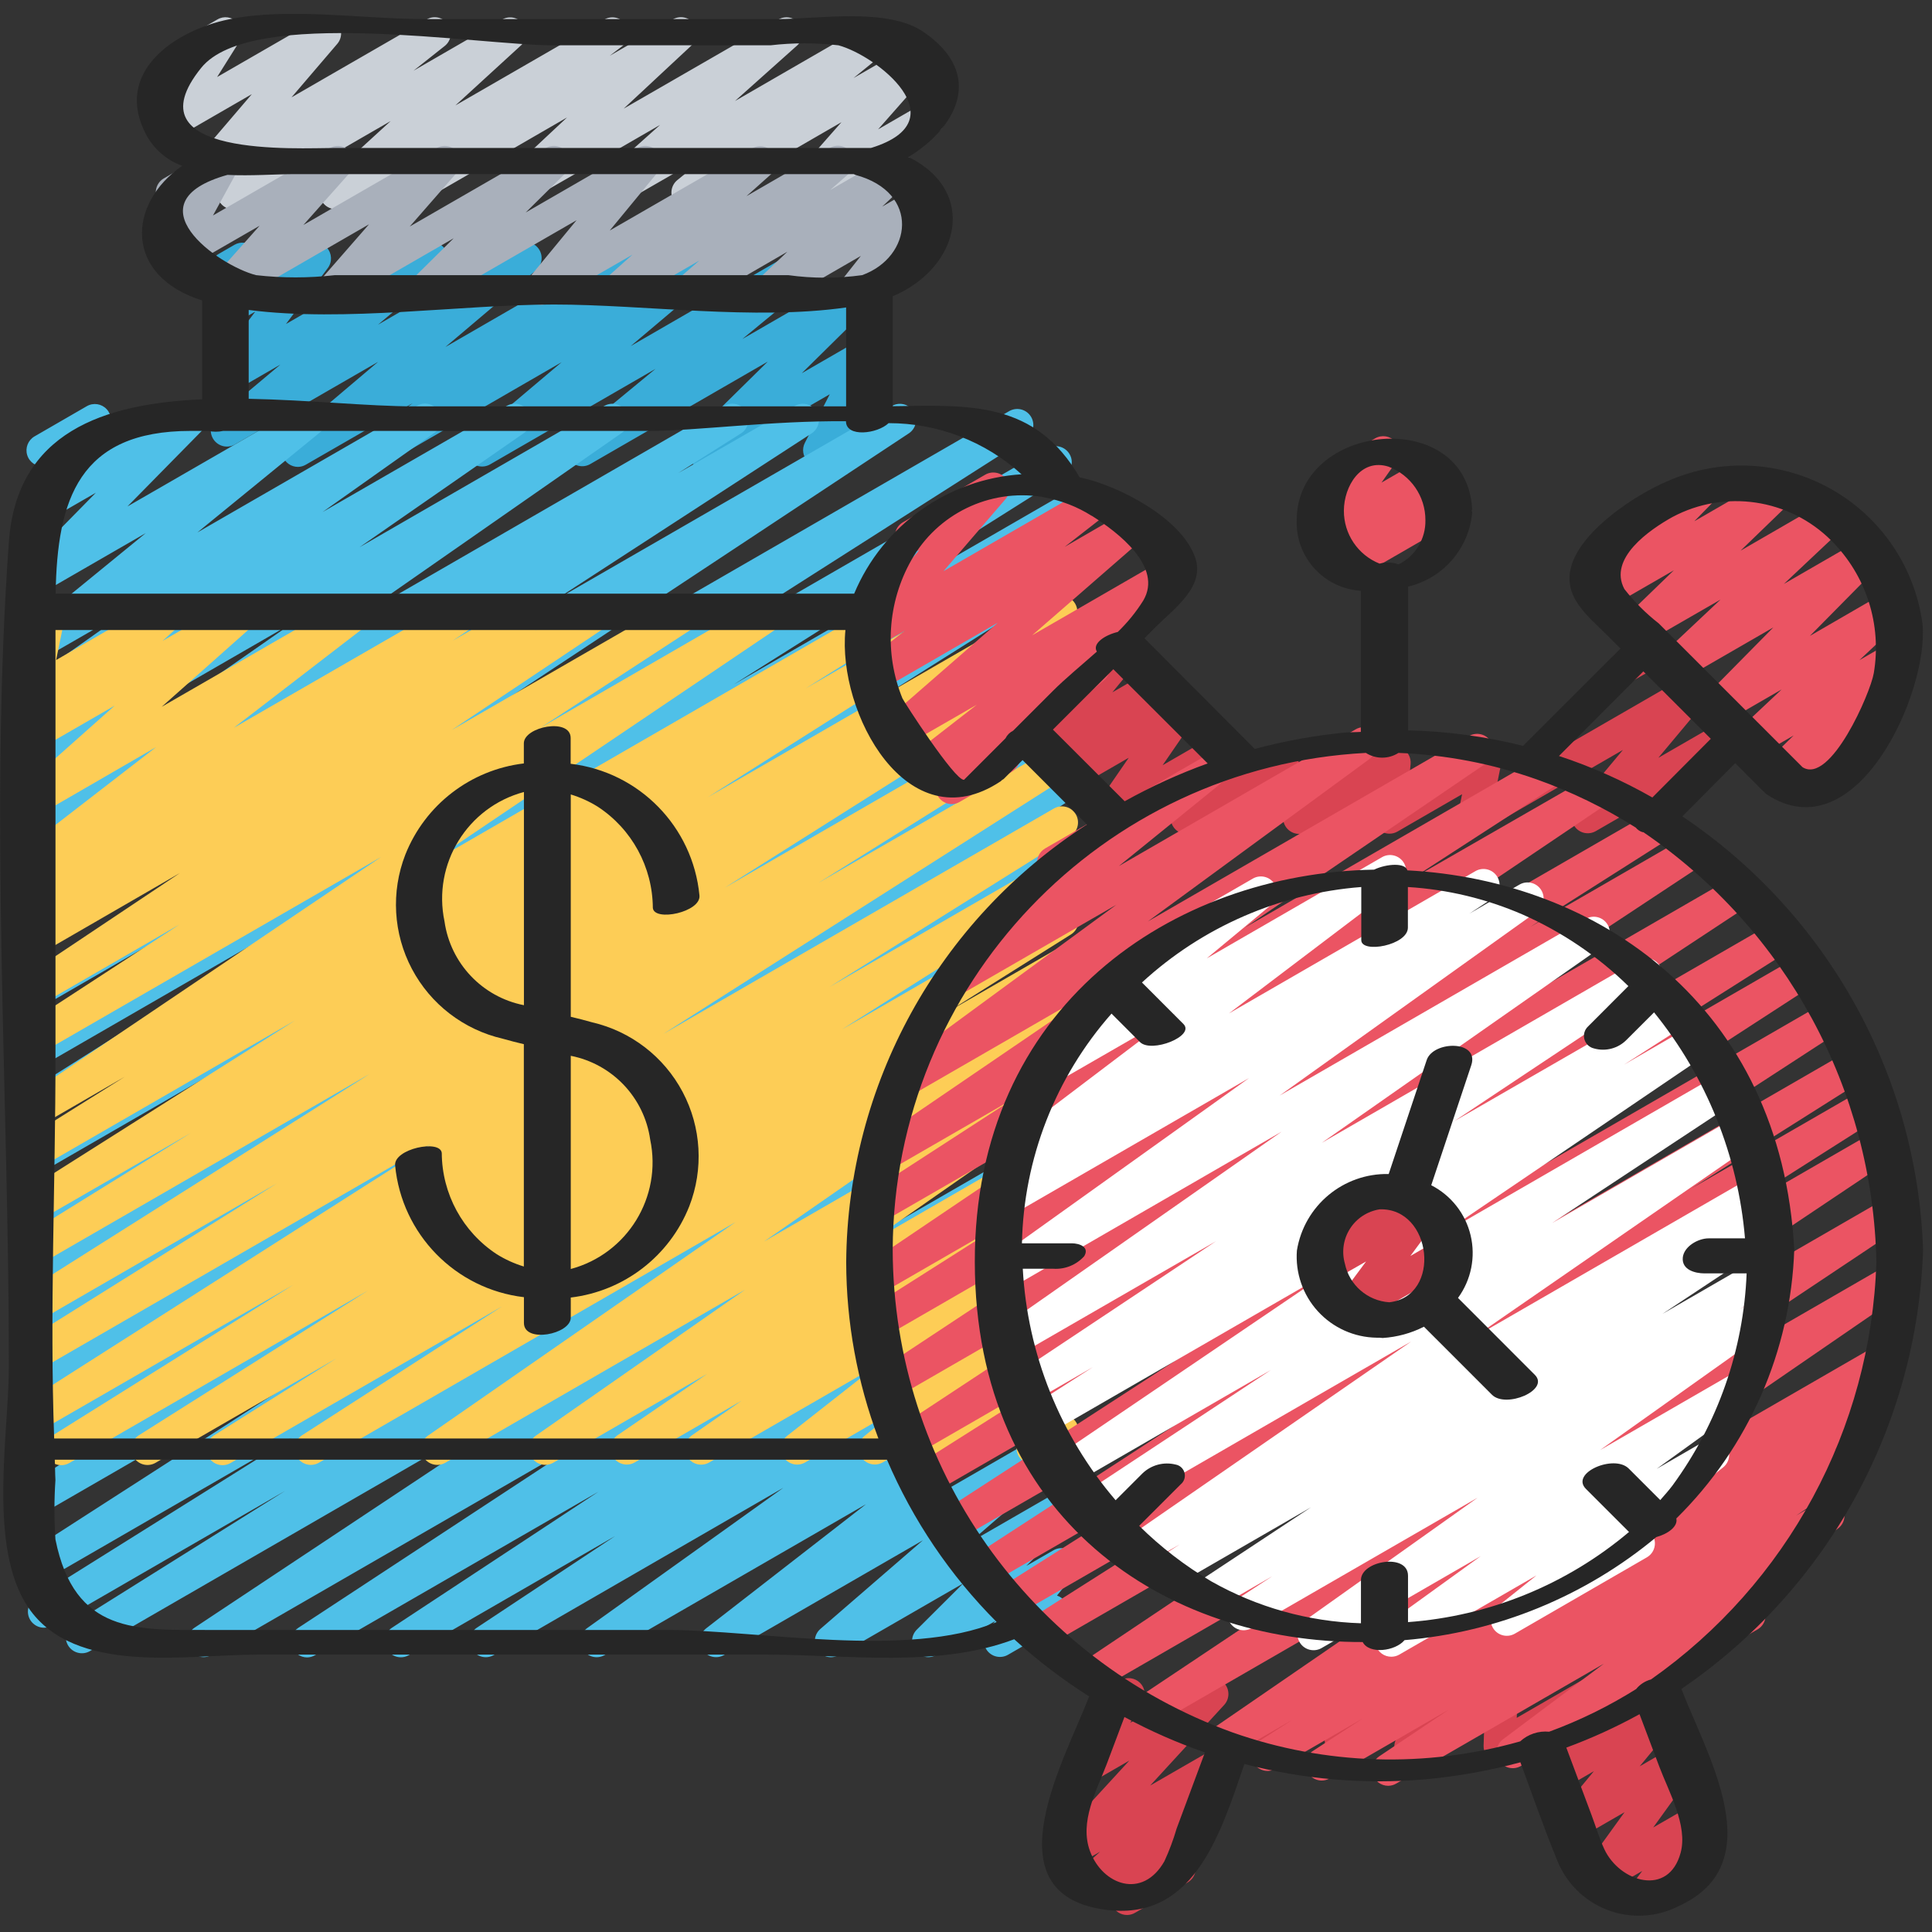 <svg width="108" height="108" viewBox="0 0 108 108" fill="none" xmlns="http://www.w3.org/2000/svg">
<rect x="0" y="0" width="108" height="108" fill="#333333" stroke="none"/>
<g id="save-money 1" clip-path="url(#clip0_365_1719)">
<g id="016---Save-Over-Time">
<path id="Path" d="M13.039 11.706C12.655 11.706 12.314 11.464 12.188 11.102C12.061 10.74 12.178 10.338 12.479 10.1L14.219 8.719L12.653 9.619C12.274 9.839 11.791 9.752 11.511 9.415C11.231 9.078 11.234 8.588 11.519 8.255L14.079 5.262L9.908 7.67C9.55 7.879 9.094 7.816 8.806 7.517C8.518 7.218 8.472 6.761 8.695 6.41L9.942 4.414C9.511 4.548 9.047 4.342 8.857 3.932C8.668 3.522 8.812 3.035 9.194 2.794L12.155 1.086C12.513 0.876 12.969 0.94 13.257 1.239C13.544 1.538 13.591 1.995 13.368 2.346L12.137 4.306L17.722 1.086C18.101 0.869 18.581 0.955 18.861 1.291C19.14 1.627 19.138 2.115 18.856 2.448L16.295 5.442L23.849 1.086C24.257 0.848 24.779 0.967 25.045 1.357C25.311 1.746 25.231 2.276 24.861 2.569L23.119 3.951L28.079 1.086C28.476 0.865 28.975 0.973 29.243 1.339C29.512 1.705 29.466 2.214 29.136 2.526L25.459 5.892L33.792 1.086C34.202 0.855 34.721 0.979 34.982 1.37C35.243 1.761 35.16 2.287 34.79 2.578L34.086 3.118L37.608 1.086C38.006 0.852 38.515 0.955 38.789 1.326C39.063 1.697 39.013 2.215 38.672 2.526L34.865 6.073L43.52 1.086C43.919 0.859 44.424 0.969 44.693 1.34C44.962 1.712 44.909 2.226 44.569 2.535L41.088 5.645L48.722 1.237C49.127 1.005 49.643 1.122 49.909 1.507C50.174 1.892 50.101 2.416 49.74 2.713L47.714 4.362L50.898 2.526C51.28 2.305 51.766 2.393 52.045 2.735C52.325 3.076 52.315 3.57 52.023 3.901L49.087 7.231L51.449 5.866C51.728 5.689 52.081 5.679 52.37 5.84C52.659 6.001 52.836 6.308 52.831 6.638C52.827 6.969 52.642 7.27 52.349 7.423L45.224 11.536C44.843 11.755 44.359 11.666 44.08 11.326C43.802 10.986 43.81 10.494 44.099 10.163L47.037 6.831L38.879 11.545C38.473 11.777 37.958 11.66 37.692 11.275C37.427 10.891 37.5 10.367 37.861 10.069L39.878 8.426L34.455 11.553C34.055 11.783 33.546 11.675 33.276 11.301C33.005 10.927 33.061 10.409 33.406 10.102L36.899 6.982L28.961 11.56C28.564 11.798 28.051 11.695 27.776 11.323C27.5 10.951 27.552 10.43 27.896 10.12L31.699 6.565L23.039 11.571C22.629 11.801 22.111 11.678 21.85 11.286C21.588 10.895 21.672 10.369 22.042 10.078L22.748 9.538L19.212 11.576C18.816 11.8 18.314 11.692 18.045 11.325C17.775 10.958 17.822 10.448 18.154 10.136L21.837 6.768L13.489 11.585C13.352 11.665 13.197 11.706 13.039 11.706Z" fill="#CAD0D7"/>
<path id="Path_2" d="M16.655 26.1C16.277 26.1 15.94 25.864 15.809 25.509C15.68 25.154 15.785 24.756 16.074 24.512L21.134 20.228L13.104 24.86C12.704 25.071 12.209 24.952 11.948 24.582C11.687 24.212 11.742 23.705 12.076 23.4L15.676 20.378L13.1 21.864C12.731 22.078 12.261 22.003 11.977 21.684C11.694 21.365 11.673 20.891 11.929 20.549L14.269 17.418L13.106 18.088C12.784 18.273 12.382 18.241 12.093 18.009C11.804 17.776 11.687 17.39 11.799 17.037L12.202 15.761C12.067 15.682 11.955 15.569 11.878 15.433C11.631 15.003 11.777 14.454 12.206 14.205L13.106 13.685C13.427 13.499 13.83 13.53 14.12 13.762C14.41 13.995 14.527 14.382 14.414 14.736L14.22 15.359L17.152 13.667C17.522 13.453 17.991 13.528 18.275 13.847C18.56 14.165 18.581 14.64 18.326 14.983L15.986 18.113L23.704 13.658C24.107 13.431 24.617 13.547 24.882 13.926C25.148 14.305 25.083 14.823 24.732 15.125L21.132 18.149L28.926 13.649C29.329 13.415 29.844 13.528 30.113 13.909C30.381 14.29 30.315 14.813 29.959 15.114L24.898 19.398L34.873 13.638C35.285 13.402 35.809 13.527 36.071 13.922C36.333 14.318 36.243 14.849 35.865 15.136L33.3 17.071L39.253 13.635C39.656 13.404 40.169 13.519 40.436 13.899C40.703 14.28 40.636 14.801 40.282 15.102L35.257 19.346L45.157 13.626C45.562 13.395 46.076 13.512 46.342 13.896C46.607 14.279 46.536 14.802 46.177 15.1L41.497 18.952L48.1 15.141C48.492 14.918 48.988 15.02 49.261 15.379C49.534 15.738 49.499 16.243 49.18 16.561L44.82 20.863L48.123 18.957C48.469 18.75 48.911 18.798 49.204 19.075C49.497 19.352 49.57 19.79 49.383 20.147L47.999 22.847L48.15 22.762C48.429 22.585 48.783 22.575 49.071 22.736C49.36 22.897 49.537 23.204 49.533 23.534C49.528 23.865 49.343 24.166 49.05 24.32L46.249 25.939C45.901 26.143 45.461 26.091 45.17 25.812C44.879 25.533 44.81 25.094 45 24.739L46.384 22.039L39.631 25.938C39.239 26.161 38.742 26.059 38.469 25.7C38.196 25.341 38.231 24.836 38.551 24.517L42.916 20.215L32.985 25.948C32.58 26.174 32.071 26.056 31.807 25.675C31.543 25.295 31.611 24.776 31.964 24.476L36.644 20.62L27.401 25.957C26.998 26.192 26.482 26.079 26.213 25.697C25.944 25.315 26.013 24.791 26.37 24.491L31.396 20.246L21.496 25.966C21.084 26.197 20.564 26.072 20.304 25.678C20.044 25.285 20.132 24.757 20.506 24.469L23.067 22.538L17.1 25.974C16.966 26.054 16.812 26.098 16.655 26.1Z" fill="#3AADD9"/>
<path id="Path_3" d="M17.167 92.651C16.769 92.65 16.419 92.389 16.305 92.008C16.191 91.627 16.341 91.217 16.674 90.998L32.713 80.463L11.812 92.523C11.392 92.755 10.864 92.617 10.612 92.209C10.359 91.801 10.47 91.267 10.865 90.995L34.825 75.092L5.018 92.303C4.595 92.541 4.059 92.399 3.808 91.983C3.557 91.567 3.682 91.026 4.09 90.763L15.935 83.343L2.889 90.881C2.466 91.111 1.937 90.966 1.689 90.554C1.441 90.142 1.561 89.607 1.962 89.341L16.317 80.351L2.302 88.451C1.879 88.7 1.334 88.562 1.079 88.143C0.823 87.723 0.951 87.177 1.366 86.914L27.358 70.183L2.302 84.65C1.88 84.873 1.357 84.727 1.111 84.317C0.865 83.907 0.982 83.377 1.377 83.109L15.444 74.312L2.302 81.903C1.881 82.132 1.355 81.99 1.105 81.582C0.855 81.173 0.969 80.64 1.364 80.369L28.809 62.627L2.302 77.925C1.879 78.148 1.354 78.001 1.109 77.589C0.864 77.178 0.984 76.647 1.382 76.381L3.28 75.212L2.3 75.778C1.877 76.026 1.332 75.889 1.077 75.469C0.821 75.05 0.949 74.503 1.364 74.24L27.227 57.612L2.3 72.003C1.878 72.232 1.351 72.089 1.102 71.678C0.853 71.268 0.97 70.734 1.368 70.466L23.636 56.294L2.3 68.61C1.878 68.836 1.353 68.691 1.106 68.281C0.858 67.871 0.975 67.339 1.372 67.071L19.921 55.371L2.3 65.543C1.877 65.772 1.349 65.628 1.101 65.215C0.853 64.803 0.973 64.268 1.373 64.002L17.021 54.183L2.3 62.688C1.878 62.914 1.353 62.769 1.106 62.359C0.858 61.949 0.975 61.417 1.372 61.149L19.863 49.478L2.3 59.617C1.878 59.846 1.351 59.703 1.102 59.293C0.853 58.882 0.97 58.349 1.368 58.08L21.935 44.967L2.3 56.307C1.881 56.533 1.359 56.393 1.108 55.988C0.858 55.583 0.966 55.053 1.355 54.779L25.15 39.039L2.3 52.223C1.879 52.458 1.346 52.319 1.094 51.907C0.842 51.495 0.959 50.958 1.361 50.689L15.896 41.237L2.3 49.087C1.877 49.329 1.337 49.19 1.084 48.772C0.831 48.355 0.957 47.812 1.368 47.548L4.858 45.325L2.3 46.803C1.883 47.042 1.351 46.911 1.093 46.505C0.835 46.099 0.942 45.562 1.336 45.285L16.351 34.824L2.3 42.938C1.882 43.182 1.347 43.051 1.088 42.642C0.829 42.234 0.939 41.694 1.337 41.419L10.532 35.036L2.3 39.783C1.884 40.023 1.353 39.894 1.093 39.489C0.834 39.084 0.938 38.547 1.33 38.269L7.583 33.843L2.3 36.885C1.895 37.112 1.384 36.993 1.12 36.611C0.857 36.229 0.926 35.709 1.282 35.411L8.147 29.8L2.3 33.175C1.911 33.397 1.418 33.298 1.143 32.944C0.869 32.59 0.897 32.087 1.21 31.766L5.359 27.543L2.299 29.307C1.935 29.515 1.476 29.445 1.191 29.137C0.906 28.83 0.871 28.366 1.107 28.02L2.441 26.072C2.024 26.1 1.642 25.837 1.52 25.438C1.398 25.038 1.567 24.607 1.928 24.396L4.856 22.704C5.22 22.496 5.679 22.567 5.964 22.874C6.249 23.182 6.284 23.645 6.048 23.991L4.833 25.768L10.181 22.683C10.57 22.458 11.066 22.556 11.342 22.911C11.617 23.267 11.588 23.771 11.274 24.092L7.124 28.311L16.884 22.683C17.289 22.456 17.8 22.575 18.064 22.957C18.328 23.338 18.258 23.858 17.903 24.157L11.034 29.764L23.312 22.683C23.728 22.443 24.26 22.572 24.519 22.977C24.779 23.382 24.674 23.919 24.282 24.197L18.032 28.623L28.337 22.683C28.754 22.45 29.28 22.583 29.536 22.986C29.792 23.39 29.689 23.922 29.3 24.2L20.101 30.588L33.795 22.683C34.211 22.453 34.735 22.586 34.99 22.987C35.246 23.388 35.145 23.919 34.76 24.198L19.748 34.66L40.498 22.683C40.921 22.447 41.455 22.587 41.706 23.001C41.958 23.415 41.837 23.954 41.432 24.22L37.915 26.445L44.446 22.683C44.867 22.451 45.395 22.591 45.647 23C45.898 23.409 45.784 23.944 45.387 24.215L30.843 33.663L49.88 22.683C50.299 22.457 50.822 22.597 51.072 23.002C51.322 23.407 51.214 23.937 50.825 24.211L27.034 39.943L56.435 22.971C56.858 22.742 57.385 22.885 57.634 23.296C57.883 23.706 57.766 24.239 57.368 24.508L36.799 37.623L58.579 25.052C59.002 24.819 59.533 24.962 59.783 25.375C60.033 25.788 59.912 26.324 59.51 26.591L41.028 38.255L58.894 27.939C59.317 27.71 59.846 27.854 60.094 28.266C60.342 28.679 60.222 29.213 59.821 29.48L44.176 39.29L58.894 30.792C59.318 30.554 59.854 30.696 60.105 31.113C60.356 31.529 60.231 32.069 59.823 32.333L41.296 44.018L58.894 33.859C59.316 33.63 59.844 33.773 60.093 34.184C60.342 34.594 60.225 35.128 59.827 35.396L37.539 49.578L58.894 37.25C59.318 37.002 59.863 37.139 60.118 37.559C60.373 37.978 60.245 38.525 59.83 38.788L33.973 55.412L58.896 41.025C59.32 40.802 59.844 40.949 60.089 41.361C60.334 41.772 60.214 42.303 59.816 42.569L57.897 43.75L58.896 43.174C59.319 42.934 59.856 43.072 60.109 43.487C60.363 43.902 60.241 44.443 59.834 44.709L32.398 62.443L58.892 47.143C59.317 46.91 59.849 47.053 60.099 47.469C60.347 47.884 60.223 48.422 59.818 48.686L45.754 57.486L58.894 49.899C59.316 49.667 59.846 49.808 60.096 50.219C60.347 50.63 60.23 51.166 59.83 51.434L33.82 68.174L58.894 53.699C59.319 53.454 59.862 53.594 60.115 54.015C60.368 54.435 60.237 54.981 59.821 55.241L45.49 64.209L58.896 56.469C59.321 56.224 59.864 56.364 60.117 56.785C60.37 57.206 60.239 57.751 59.823 58.012L47.954 65.438L58.896 59.122C59.316 58.89 59.844 59.029 60.096 59.436C60.349 59.844 60.237 60.378 59.843 60.65L35.887 76.552L58.896 63.268C59.318 63.028 59.853 63.165 60.107 63.578C60.361 63.991 60.243 64.531 59.839 64.799L43.791 75.34L58.896 66.621C59.317 66.386 59.848 66.523 60.101 66.933C60.354 67.344 60.24 67.88 59.841 68.151L48.3 75.758L58.896 69.638C59.316 69.406 59.844 69.544 60.096 69.952C60.349 70.359 60.237 70.893 59.843 71.166L52.103 76.292L58.898 72.37C59.313 72.136 59.839 72.265 60.097 72.666C60.355 73.067 60.257 73.599 59.872 73.88L48.904 81.723L58.896 75.963C59.305 75.735 59.82 75.859 60.081 76.247C60.342 76.635 60.262 77.159 59.897 77.452L50.953 84.401L58.896 79.815C59.297 79.588 59.804 79.701 60.072 80.076C60.339 80.452 60.28 80.968 59.935 81.273L54.196 86.232L58.896 83.523C59.288 83.303 59.781 83.405 60.053 83.762C60.325 84.12 60.292 84.623 59.976 84.941L57.373 87.535L58.892 86.66C59.267 86.446 59.742 86.528 60.023 86.856C60.304 87.184 60.312 87.666 60.043 88.003L59.087 89.193C59.423 89.305 59.662 89.603 59.698 89.955C59.734 90.307 59.56 90.648 59.254 90.826L56.349 92.503C55.974 92.72 55.498 92.639 55.216 92.31C54.934 91.981 54.926 91.498 55.197 91.16L55.631 90.62L52.322 92.523C51.932 92.74 51.441 92.638 51.17 92.282C50.898 91.926 50.929 91.426 51.242 91.106L53.843 88.513L46.892 92.523C46.491 92.749 45.983 92.637 45.716 92.261C45.449 91.886 45.508 91.37 45.853 91.065L51.588 86.104L40.466 92.523C40.057 92.751 39.542 92.627 39.281 92.239C39.02 91.851 39.1 91.327 39.465 91.034L48.411 84.086L33.795 92.523C33.38 92.757 32.854 92.628 32.596 92.227C32.338 91.826 32.436 91.294 32.821 91.013L43.791 83.167L27.59 92.527C27.171 92.758 26.643 92.62 26.39 92.213C26.138 91.805 26.249 91.271 26.644 90.998L34.384 85.868L22.848 92.528C22.427 92.764 21.896 92.626 21.642 92.216C21.389 91.806 21.504 91.269 21.902 90.998L33.446 83.392L17.617 92.523C17.481 92.605 17.325 92.649 17.167 92.651Z" fill="#4FC0E8"/>
<path id="Path_4" d="M3.422 81.904C3.02 81.904 2.667 81.638 2.557 81.252C2.446 80.866 2.604 80.454 2.945 80.241L16.396 71.824L2.306 79.953C1.884 80.182 1.356 80.039 1.107 79.629C0.858 79.218 0.975 78.684 1.373 78.416L24.131 63.915L2.306 76.515C1.882 76.749 1.349 76.605 1.1 76.19C0.851 75.774 0.975 75.237 1.38 74.972L15.478 66.152L2.306 73.763C1.882 74 1.346 73.859 1.095 73.442C0.844 73.026 0.969 72.486 1.377 72.222L20.669 60.032L2.309 70.634C1.886 70.861 1.36 70.715 1.113 70.303C0.867 69.891 0.987 69.358 1.386 69.092L10.672 63.332L2.306 68.156C1.883 68.388 1.352 68.246 1.102 67.833C0.852 67.42 0.973 66.883 1.375 66.617L16.495 57.043L2.306 65.234C1.883 65.464 1.354 65.319 1.106 64.907C0.858 64.495 0.978 63.96 1.379 63.694L6.971 60.193L2.306 62.893C1.887 63.125 1.36 62.988 1.106 62.582C0.853 62.176 0.961 61.643 1.353 61.368L21.305 47.906L2.306 58.864C1.885 59.096 1.356 58.956 1.105 58.547C0.853 58.138 0.967 57.603 1.364 57.332L10.035 51.679L2.306 56.143C1.887 56.371 1.362 56.233 1.11 55.828C0.858 55.422 0.966 54.891 1.357 54.616L10.056 48.804L2.306 53.284C1.883 53.53 1.342 53.394 1.086 52.977C0.831 52.561 0.954 52.016 1.364 51.751L2.115 51.261C1.688 51.389 1.231 51.186 1.042 50.782C0.852 50.379 0.986 49.897 1.357 49.65L2.577 48.835L2.306 48.991C1.896 49.221 1.38 49.097 1.118 48.707C0.857 48.317 0.939 47.792 1.307 47.501L8.726 41.764L2.306 45.478C1.906 45.702 1.402 45.59 1.134 45.218C0.867 44.846 0.922 44.332 1.262 44.025L6.411 39.446L2.306 41.813C1.906 42.037 1.402 41.926 1.134 41.553C0.867 41.181 0.922 40.667 1.262 40.36L2.264 39.471C1.965 39.624 1.605 39.596 1.334 39.397C1.045 39.191 0.904 38.836 0.974 38.488L1.559 35.626C1.231 35.508 1.002 35.211 0.969 34.865C0.937 34.518 1.106 34.184 1.406 34.006L2.306 33.488C2.612 33.309 2.995 33.328 3.283 33.535C3.572 33.742 3.711 34.1 3.639 34.447L3.137 36.897L9.041 33.484C9.436 33.287 9.915 33.404 10.174 33.762C10.432 34.12 10.393 34.612 10.082 34.924L9.092 35.824L13.142 33.484C13.541 33.257 14.047 33.367 14.316 33.74C14.585 34.112 14.531 34.627 14.189 34.935L9.039 39.512L19.49 33.484C19.9 33.25 20.421 33.373 20.684 33.764C20.947 34.156 20.863 34.684 20.491 34.975L13.073 40.684L25.562 33.484C25.981 33.255 26.505 33.394 26.757 33.799C27.009 34.205 26.901 34.736 26.51 35.011L25.308 35.815L29.347 33.475C29.768 33.243 30.297 33.383 30.548 33.792C30.799 34.202 30.685 34.736 30.288 35.007L29.903 35.259L32.994 33.475C33.413 33.246 33.938 33.385 34.19 33.79C34.441 34.196 34.333 34.727 33.943 35.002L25.245 40.814L37.962 33.484C38.383 33.252 38.911 33.392 39.163 33.801C39.414 34.211 39.3 34.745 38.903 35.016L30.22 40.677L42.68 33.477C43.097 33.253 43.617 33.391 43.868 33.793C44.119 34.195 44.016 34.722 43.632 35L23.679 48.464L49.662 33.464C50.085 33.235 50.614 33.379 50.862 33.792C51.11 34.204 50.99 34.739 50.589 35.005L45.029 38.488L53.762 33.448C54.188 33.191 54.741 33.327 54.999 33.752C55.256 34.178 55.12 34.732 54.695 34.989L39.56 44.57L58.862 33.425C59.138 33.26 59.481 33.254 59.762 33.41C60.043 33.567 60.219 33.861 60.224 34.182C60.23 34.504 60.063 34.804 59.787 34.969L50.531 40.711L58.9 35.882C59.322 35.656 59.847 35.801 60.094 36.211C60.342 36.62 60.225 37.152 59.828 37.421L40.511 49.627L58.905 39.007C59.327 38.784 59.85 38.93 60.096 39.339C60.342 39.749 60.225 40.279 59.83 40.547L45.758 49.349L58.908 41.764C59.332 41.522 59.872 41.662 60.125 42.079C60.378 42.497 60.252 43.04 59.841 43.303L37.082 57.797L58.912 45.197C59.337 44.952 59.88 45.092 60.133 45.513C60.386 45.934 60.255 46.479 59.839 46.739L46.364 55.174L58.914 47.929C59.337 47.697 59.868 47.839 60.118 48.252C60.367 48.665 60.247 49.202 59.844 49.468L47.065 57.545L58.923 50.705C59.198 50.539 59.541 50.532 59.823 50.687C60.104 50.842 60.282 51.136 60.288 51.458C60.294 51.779 60.129 52.079 59.853 52.246L53.014 56.546L58.921 53.137C59.342 52.908 59.868 53.049 60.118 53.458C60.368 53.867 60.254 54.4 59.859 54.67L48.683 61.87L58.925 55.957C59.343 55.702 59.889 55.83 60.152 56.244C60.415 56.657 60.298 57.206 59.889 57.476L42.712 69.401L58.93 60.041C59.346 59.811 59.87 59.944 60.125 60.346C60.381 60.747 60.28 61.278 59.895 61.557L48.224 69.698L58.932 63.515C59.35 63.283 59.876 63.418 60.131 63.822C60.386 64.227 60.28 64.76 59.889 65.036L54.849 68.483L58.926 66.129C59.344 65.889 59.876 66.021 60.134 66.427C60.392 66.833 60.285 67.37 59.891 67.646L57.127 69.572L58.926 68.532C59.335 68.297 59.856 68.417 60.121 68.808C60.385 69.198 60.303 69.727 59.933 70.019L55.028 73.883L58.941 71.624C59.347 71.388 59.866 71.504 60.134 71.891C60.401 72.277 60.326 72.804 59.962 73.1L58.129 74.593L58.944 74.125C59.34 73.912 59.832 74.024 60.097 74.387C60.362 74.75 60.319 75.252 59.996 75.565L59.337 76.159C59.651 76.137 59.954 76.281 60.135 76.539C60.316 76.797 60.349 77.13 60.222 77.419L59.502 79.091C59.887 79.136 60.199 79.423 60.278 79.802C60.356 80.182 60.183 80.569 59.848 80.763L58.172 81.73C57.837 81.923 57.415 81.879 57.126 81.622C56.836 81.365 56.744 80.952 56.896 80.596L57.497 79.204L53.102 81.735C52.706 81.947 52.214 81.835 51.949 81.473C51.684 81.11 51.728 80.607 52.05 80.295L52.385 79.996L49.349 81.746C48.943 81.978 48.427 81.86 48.162 81.476C47.896 81.091 47.969 80.567 48.33 80.27L50.159 78.778L45.011 81.749C44.602 81.985 44.081 81.865 43.816 81.474C43.552 81.083 43.634 80.555 44.005 80.263L48.922 76.4L39.641 81.755C39.224 81.994 38.692 81.863 38.434 81.457C38.176 81.051 38.282 80.514 38.676 80.237L41.45 78.304L35.474 81.755C35.056 81.987 34.53 81.852 34.275 81.448C34.02 81.043 34.127 80.51 34.517 80.234L39.537 76.796L30.938 81.76C30.52 82.008 29.981 81.88 29.72 81.47C29.459 81.06 29.57 80.517 29.972 80.243L41.65 72.096L24.898 81.766C24.479 82.009 23.944 81.878 23.685 81.47C23.426 81.061 23.536 80.521 23.934 80.246L41.112 68.321L17.822 81.769C17.399 82.01 16.862 81.871 16.608 81.456C16.355 81.041 16.477 80.5 16.884 80.234L28.058 73.034L12.906 81.773C12.48 82.03 11.927 81.893 11.67 81.468C11.413 81.042 11.55 80.489 11.975 80.232L18.801 75.937L8.685 81.778C8.261 82.016 7.725 81.874 7.474 81.458C7.223 81.042 7.348 80.501 7.756 80.237L20.563 72.148L3.877 81.782C3.739 81.863 3.582 81.905 3.422 81.904Z" fill="#FDCD56"/>
<g id="Group">
<path id="Path_5" d="M91.763 107.046C91.422 107.046 91.111 106.854 90.958 106.549C90.806 106.244 90.839 105.879 91.043 105.606L91.801 104.589L89.679 105.812C89.312 106.022 88.847 105.948 88.564 105.634C88.28 105.32 88.253 104.851 88.5 104.507L90.813 101.303L88.237 102.789C87.86 103.005 87.383 102.921 87.103 102.589C86.822 102.258 86.819 101.773 87.094 101.438L89.101 99.009L87.206 100.104C86.866 100.294 86.443 100.245 86.156 99.982C85.869 99.719 85.784 99.301 85.946 98.946L86.901 96.885L84.284 98.395C84.001 98.559 83.652 98.556 83.371 98.389C83.091 98.221 82.924 97.914 82.934 97.587L82.977 96.279L79.293 98.406C78.958 98.599 78.537 98.557 78.248 98.3C77.958 98.044 77.864 97.632 78.015 97.276L78.207 96.819L75.444 98.413C75.183 98.564 74.863 98.574 74.593 98.439C74.322 98.304 74.138 98.042 74.102 97.742L73.913 96.162L69.992 98.424C69.713 98.602 69.359 98.612 69.071 98.451C68.782 98.29 68.605 97.983 68.609 97.653C68.614 97.322 68.799 97.02 69.092 96.867L74.193 93.921C74.455 93.77 74.775 93.76 75.045 93.895C75.315 94.031 75.5 94.292 75.536 94.592L75.725 96.174L79.638 93.915C79.973 93.722 80.394 93.765 80.684 94.021C80.973 94.277 81.067 94.69 80.916 95.046L80.724 95.501L83.48 93.91C83.763 93.746 84.112 93.749 84.392 93.917C84.673 94.085 84.84 94.391 84.83 94.718L84.788 96.028L88.464 93.904C88.803 93.714 89.227 93.763 89.513 94.026C89.8 94.29 89.885 94.708 89.724 95.062L88.766 97.123L92.532 94.948C92.909 94.733 93.386 94.817 93.666 95.148C93.947 95.48 93.95 95.965 93.675 96.3L91.659 98.739L93.549 97.648C93.916 97.437 94.382 97.51 94.666 97.825C94.951 98.14 94.976 98.611 94.728 98.955L92.415 102.158L94.697 100.842C95.067 100.628 95.537 100.703 95.82 101.023C96.105 101.342 96.125 101.817 95.869 102.159L94.863 103.5C95.257 103.53 95.585 103.813 95.673 104.198C95.761 104.583 95.587 104.981 95.244 105.178L92.204 106.931C92.07 107.007 91.918 107.046 91.763 107.046Z" fill="#D94452"/>
<path id="Path_6" d="M63.001 107.049C62.643 107.049 62.32 106.837 62.177 106.51C62.034 106.183 62.098 105.802 62.34 105.539L62.455 105.411L61.323 106.065C60.927 106.283 60.43 106.173 60.163 105.808C59.896 105.443 59.941 104.937 60.268 104.625L61.496 103.511L60.103 104.313C59.718 104.532 59.233 104.439 58.956 104.094C58.679 103.75 58.694 103.255 58.99 102.927L63.13 98.418L61.096 99.592C60.742 99.795 60.295 99.734 60.009 99.443C59.722 99.153 59.667 98.705 59.874 98.354L61.285 95.985C61.238 95.935 61.197 95.88 61.163 95.821C60.914 95.391 61.062 94.84 61.492 94.592L62.644 93.927C62.999 93.725 63.445 93.786 63.732 94.076C64.019 94.367 64.074 94.814 63.866 95.166L63.181 96.303L67.321 93.917C67.705 93.696 68.193 93.787 68.471 94.133C68.748 94.478 68.733 94.975 68.435 95.303L64.295 99.814L67.861 97.758C68.257 97.54 68.753 97.65 69.02 98.015C69.288 98.379 69.243 98.886 68.915 99.198L67.182 100.773C67.53 100.791 67.837 101.009 67.969 101.332C68.101 101.655 68.034 102.025 67.798 102.281L66.469 103.721C66.57 103.796 66.656 103.89 66.719 103.998C66.968 104.429 66.82 104.979 66.39 105.228L63.458 106.922C63.32 107.005 63.162 107.049 63.001 107.049Z" fill="#D94452"/>
<path id="Path_7" d="M90.881 38.15C90.475 38.148 90.12 37.875 90.015 37.483C89.91 37.091 90.081 36.676 90.431 36.472L91.954 35.594C92.233 35.416 92.587 35.406 92.876 35.567C93.164 35.728 93.341 36.035 93.337 36.365C93.332 36.696 93.147 36.997 92.854 37.151L91.331 38.029C91.195 38.108 91.039 38.15 90.881 38.15Z" fill="#D94452"/>
<path id="Path_8" d="M66.341 46.625C66.026 46.625 65.735 46.46 65.572 46.191C65.409 45.921 65.399 45.586 65.545 45.308L66.128 44.199L62.447 46.321C62.084 46.529 61.624 46.459 61.34 46.152C61.055 45.844 61.02 45.381 61.256 45.034L63.097 42.359L60.149 44.06C59.757 44.28 59.264 44.178 58.992 43.821C58.72 43.464 58.752 42.961 59.069 42.642L59.22 42.492L58.804 42.732C58.428 42.95 57.949 42.867 57.667 42.536C57.385 42.204 57.381 41.718 57.658 41.382L60.59 37.805L60.563 37.758C60.314 37.328 60.461 36.778 60.89 36.529L62.449 35.629C62.826 35.411 63.305 35.493 63.586 35.825C63.868 36.157 63.872 36.643 63.596 36.979L62.181 38.703L64.307 37.476C64.698 37.259 65.189 37.361 65.46 37.717C65.731 38.072 65.7 38.573 65.387 38.892L65.232 39.045L65.641 38.813C66.004 38.605 66.464 38.675 66.748 38.983C67.033 39.29 67.068 39.754 66.832 40.1L64.991 42.777L67.921 41.085C68.268 40.885 68.706 40.938 68.995 41.215C69.284 41.492 69.355 41.927 69.169 42.282L68.585 43.391L71.212 41.875C71.453 41.737 71.743 41.716 72.002 41.818C72.257 41.918 72.452 42.128 72.533 42.39L73.15 44.37L77.508 41.85C77.798 41.679 78.16 41.688 78.442 41.871C78.725 42.052 78.884 42.376 78.854 42.71L78.728 44.048L82.564 41.834C82.87 41.657 83.251 41.676 83.538 41.882C83.825 42.088 83.965 42.443 83.896 42.789L83.671 43.909L94.228 37.818C94.606 37.6 95.085 37.685 95.366 38.018C95.647 38.352 95.648 38.838 95.369 39.173L92.702 42.363L96.565 40.135C96.992 39.911 97.52 40.064 97.761 40.481C98.002 40.899 97.872 41.433 97.465 41.691L89.206 46.46C88.829 46.677 88.349 46.593 88.069 46.26C87.788 45.926 87.786 45.439 88.065 45.104L90.722 41.922L82.838 46.472C82.532 46.649 82.151 46.63 81.864 46.424C81.577 46.218 81.437 45.863 81.506 45.517L81.731 44.397L78.122 46.483C77.831 46.651 77.47 46.643 77.187 46.462C76.904 46.281 76.745 45.957 76.775 45.623L76.901 44.287L73.075 46.496C72.838 46.633 72.551 46.655 72.296 46.555C72.041 46.456 71.846 46.246 71.764 45.984L71.147 44.005L66.782 46.51C66.647 46.587 66.495 46.626 66.341 46.625Z" fill="#D94452"/>
</g>
<path id="Path_9" d="M38.643 17.047C38.267 17.047 37.931 16.813 37.8 16.461C37.669 16.109 37.771 15.713 38.055 15.467L39.09 14.567L35.009 16.919C34.614 17.126 34.126 17.012 33.864 16.651C33.601 16.291 33.643 15.792 33.961 15.479L35.356 14.235L30.691 16.919C30.314 17.137 29.835 17.055 29.554 16.723C29.272 16.391 29.268 15.905 29.544 15.569L32.228 12.311L24.236 16.919C23.845 17.139 23.351 17.037 23.079 16.68C22.807 16.323 22.84 15.82 23.156 15.501L25.361 13.319L19.12 16.919C18.741 17.127 18.268 17.036 17.993 16.703C17.718 16.369 17.719 15.887 17.995 15.555L20.629 12.538L13.035 16.919C12.653 17.138 12.169 17.048 11.89 16.707C11.612 16.367 11.621 15.875 11.911 15.544L14.512 12.619L10.012 15.211C9.663 15.412 9.223 15.356 8.935 15.074C8.647 14.792 8.581 14.353 8.774 14L10.169 11.465L10.027 11.548C9.599 11.772 9.072 11.618 8.83 11.201C8.589 10.783 8.72 10.25 9.127 9.991L12.055 8.299C12.405 8.097 12.846 8.152 13.135 8.434C13.424 8.716 13.49 9.156 13.296 9.51L11.906 12.045L18.436 8.279C18.818 8.061 19.302 8.15 19.581 8.491C19.859 8.832 19.85 9.324 19.56 9.654L16.96 12.576L24.411 8.279C24.791 8.06 25.274 8.148 25.554 8.487C25.833 8.826 25.827 9.317 25.539 9.649L22.906 12.662L30.509 8.279C30.901 8.052 31.4 8.152 31.675 8.511C31.95 8.871 31.915 9.379 31.593 9.698L29.386 11.879L35.623 8.279C35.999 8.061 36.478 8.144 36.76 8.475C37.042 8.807 37.046 9.293 36.769 9.629L34.084 12.887L42.078 8.279C42.473 8.072 42.96 8.186 43.223 8.547C43.486 8.908 43.444 9.407 43.125 9.719L41.728 10.965L46.398 8.265C46.799 8.038 47.306 8.151 47.573 8.526C47.84 8.901 47.781 9.418 47.436 9.723L46.407 10.623L49.738 8.7C50.136 8.454 50.656 8.554 50.934 8.929C51.213 9.305 51.158 9.831 50.808 10.14L49.317 11.55L51.306 10.401C51.681 10.187 52.155 10.267 52.436 10.594C52.718 10.921 52.728 11.402 52.46 11.741L51.441 13.028C51.877 12.837 52.387 13.019 52.603 13.443C52.82 13.867 52.669 14.386 52.258 14.628L48.268 16.919C47.894 17.132 47.422 17.051 47.141 16.725C46.86 16.399 46.848 15.92 47.114 15.582L48.122 14.306L43.597 16.919C43.199 17.165 42.679 17.066 42.401 16.69C42.122 16.315 42.177 15.789 42.528 15.479L44.014 14.072L39.093 16.919C38.957 17.002 38.802 17.046 38.643 17.047Z" fill="#A9B0BB"/>
<path id="Path_10" d="M99.4 44.116C99.033 44.117 98.702 43.895 98.564 43.555C98.426 43.215 98.508 42.825 98.771 42.57L100.265 41.114L98.174 42.321C97.776 42.563 97.26 42.462 96.983 42.088C96.706 41.715 96.759 41.191 97.106 40.881L99.594 38.541L96.302 40.444C95.913 40.653 95.429 40.549 95.161 40.198C94.892 39.847 94.918 39.354 95.222 39.033L99.131 35.073L93.938 38.07C93.541 38.311 93.025 38.21 92.748 37.837C92.471 37.463 92.524 36.94 92.871 36.63L96.176 33.519L91.861 36.003C91.467 36.237 90.961 36.138 90.685 35.773C90.408 35.408 90.45 34.894 90.781 34.578L93.571 31.878L89.928 33.98C89.539 34.205 89.043 34.108 88.768 33.753C88.492 33.398 88.52 32.894 88.834 32.572L90.369 31.005C89.974 30.977 89.644 30.694 89.556 30.308C89.467 29.923 89.641 29.525 89.984 29.327L94.757 26.571C95.146 26.349 95.639 26.448 95.914 26.801C96.189 27.155 96.161 27.657 95.85 27.979L94.714 29.138L99.011 26.658C99.404 26.424 99.911 26.523 100.187 26.888C100.464 27.253 100.422 27.767 100.091 28.083L97.299 30.783L101.968 28.083C102.366 27.842 102.882 27.943 103.159 28.316C103.436 28.69 103.382 29.213 103.035 29.523L99.722 32.641L103.993 30.177C104.383 29.952 104.879 30.05 105.155 30.406C105.43 30.762 105.4 31.267 105.084 31.588L101.174 35.548L105.363 33.123C105.76 32.882 106.277 32.983 106.554 33.356C106.831 33.73 106.777 34.253 106.43 34.563L103.943 36.903L105.593 35.951C105.986 35.723 106.487 35.824 106.761 36.185C107.036 36.547 106.998 37.058 106.671 37.375L105.062 38.943C105.496 38.844 105.937 39.077 106.1 39.491C106.263 39.905 106.099 40.376 105.714 40.599L99.85 43.984C99.714 44.068 99.559 44.114 99.4 44.116Z" fill="#EB5463"/>
<path id="Path_11" d="M53.206 44.95C52.828 44.95 52.49 44.714 52.36 44.359C52.23 44.005 52.336 43.606 52.624 43.362L52.839 43.182L52.09 43.616C51.68 43.85 51.16 43.728 50.897 43.336C50.634 42.945 50.718 42.416 51.089 42.126L54.608 39.392L50.542 41.732C50.141 41.962 49.63 41.85 49.362 41.474C49.093 41.097 49.154 40.578 49.502 40.274L55.78 34.807L49.212 38.601C48.802 38.839 48.279 38.718 48.015 38.326C47.75 37.934 47.834 37.404 48.207 37.113L50.601 35.246L49.06 36.135C48.681 36.355 48.198 36.268 47.918 35.93C47.638 35.592 47.642 35.102 47.928 34.769L51.397 30.741L51.345 30.77C50.917 30.993 50.39 30.84 50.148 30.422C49.907 30.005 50.038 29.471 50.445 29.213L55.08 26.532C55.46 26.316 55.94 26.403 56.219 26.74C56.498 27.077 56.494 27.566 56.21 27.899L52.743 31.929L60.906 27.216C61.315 26.984 61.834 27.106 62.097 27.496C62.36 27.887 62.278 28.413 61.909 28.705L59.517 30.57L62.937 28.59C63.337 28.364 63.844 28.477 64.111 28.851C64.378 29.225 64.32 29.74 63.977 30.046L57.699 35.513L65.064 31.261C65.473 31.029 65.992 31.151 66.255 31.541C66.518 31.931 66.436 32.458 66.067 32.75L61.308 36.463C61.538 36.503 61.744 36.632 61.88 36.823C62.147 37.205 62.079 37.727 61.724 38.027L56.955 42.054C57.107 42.465 56.939 42.926 56.559 43.145L53.656 44.82C53.52 44.903 53.365 44.948 53.206 44.95Z" fill="#EB5463"/>
<path id="Path_12" d="M75.321 32.476C74.966 32.475 74.644 32.267 74.499 31.942C74.354 31.618 74.414 31.239 74.651 30.974L75.466 30.074L74.567 30.589C74.201 30.799 73.738 30.727 73.454 30.415C73.17 30.104 73.14 29.637 73.382 29.291L74.377 27.884C73.972 27.882 73.617 27.609 73.511 27.217C73.406 26.825 73.577 26.411 73.927 26.206L76.874 24.503C77.24 24.292 77.704 24.364 77.989 24.677C78.274 24.989 78.303 25.458 78.058 25.803L77.227 26.977L79.457 25.691C79.84 25.473 80.324 25.564 80.602 25.906C80.88 26.248 80.869 26.741 80.577 27.07L79.758 27.981L80.384 27.621C80.663 27.444 81.017 27.433 81.306 27.595C81.594 27.756 81.771 28.062 81.767 28.393C81.762 28.723 81.577 29.025 81.284 29.178L75.765 32.364C75.63 32.44 75.476 32.478 75.321 32.476Z" fill="#EB5463"/>
<path id="Path_13" d="M77.6 99.827C77.204 99.826 76.855 99.567 76.74 99.189C76.625 98.81 76.771 98.401 77.099 98.18L80.996 95.567L74.336 99.411C73.914 99.657 73.372 99.521 73.117 99.104C72.861 98.688 72.984 98.143 73.395 97.878L76.183 96.062L71.298 98.882C70.875 99.119 70.341 98.978 70.09 98.564C69.838 98.15 69.959 97.612 70.364 97.345L72.246 96.139L68.718 98.175C68.299 98.423 67.759 98.293 67.499 97.881C67.239 97.47 67.353 96.926 67.757 96.654L86.634 83.683L64.605 96.402C64.184 96.652 63.64 96.519 63.381 96.103C63.123 95.687 63.244 95.141 63.655 94.874L82.456 82.319L61.435 94.456C61.015 94.7 60.478 94.566 60.221 94.154C59.964 93.742 60.08 93.2 60.483 92.93L82.416 78.24L58.442 92.08C58.019 92.316 57.485 92.176 57.234 91.762C56.982 91.348 57.103 90.809 57.508 90.543L68.477 83.573L56.721 90.359C56.3 90.574 55.784 90.427 55.541 90.021C55.297 89.616 55.409 89.091 55.796 88.82L65.68 82.571L55.24 88.602C54.818 88.848 54.276 88.712 54.02 88.295C53.765 87.879 53.888 87.334 54.298 87.069L73.639 74.498L53.478 86.129C53.058 86.352 52.538 86.211 52.289 85.806C52.04 85.402 52.148 84.873 52.536 84.599L71.505 72.298L52.083 83.51C51.657 83.767 51.104 83.631 50.847 83.205C50.59 82.78 50.727 82.226 51.152 81.969L62.208 74.967L51.078 81.393C50.658 81.629 50.127 81.491 49.873 81.081C49.62 80.671 49.735 80.134 50.133 79.863L71.58 65.726L50.105 78.119C49.685 78.351 49.157 78.213 48.904 77.805C48.652 77.398 48.763 76.864 49.158 76.591L69.451 63.179L49.437 74.737C49.013 74.979 48.473 74.84 48.22 74.422C47.968 74.004 48.093 73.462 48.504 73.198L56.35 68.219L49.221 72.336C48.801 72.575 48.268 72.441 48.012 72.031C47.756 71.622 47.868 71.084 48.267 70.811L67.537 57.806L49.34 68.309C48.919 68.538 48.392 68.397 48.142 67.988C47.892 67.579 48.007 67.046 48.402 66.776L56.761 61.359L49.662 65.456C49.244 65.683 48.723 65.546 48.47 65.144C48.217 64.742 48.321 64.213 48.706 63.935L62.195 54.737L50.796 61.318C50.382 61.557 49.853 61.431 49.592 61.031C49.331 60.631 49.428 60.096 49.813 59.813L62.402 50.579L53.582 55.668C53.175 55.902 52.657 55.784 52.391 55.397C52.125 55.01 52.202 54.484 52.567 54.188L58.834 49.107C58.435 49.089 58.095 48.811 58 48.422C57.905 48.034 58.077 47.63 58.422 47.429L67.111 42.411C67.518 42.172 68.041 42.288 68.308 42.677C68.576 43.066 68.497 43.596 68.128 43.89L62.548 48.412L75.785 40.769C76.199 40.53 76.728 40.656 76.989 41.056C77.25 41.457 77.153 41.991 76.768 42.274L64.168 51.508L82.132 41.138C82.55 40.903 83.08 41.038 83.335 41.444C83.591 41.851 83.482 42.386 83.088 42.661L69.611 51.841L86.218 42.252C86.492 42.085 86.835 42.076 87.118 42.229C87.4 42.383 87.579 42.676 87.588 42.997C87.596 43.319 87.432 43.62 87.157 43.788L78.786 49.211L88.916 43.388C89.335 43.156 89.862 43.293 90.115 43.699C90.369 44.105 90.26 44.638 89.868 44.913L70.585 57.92L92.444 45.3C92.866 45.071 93.394 45.214 93.642 45.624C93.891 46.035 93.774 46.568 93.376 46.837L85.552 51.807L94.415 46.689C94.836 46.454 95.367 46.592 95.62 47.002C95.873 47.412 95.759 47.949 95.36 48.219L75.065 61.629L97 48.959C97.421 48.724 97.952 48.862 98.205 49.272C98.458 49.682 98.344 50.218 97.945 50.489L76.496 64.634L99.324 51.456C99.747 51.223 100.278 51.366 100.528 51.779C100.777 52.192 100.657 52.728 100.254 52.995L89.192 60.002L100.677 53.371C101.101 53.112 101.655 53.245 101.915 53.669C102.174 54.093 102.041 54.647 101.617 54.906L82.648 67.211L102.236 55.902C102.656 55.676 103.18 55.818 103.429 56.224C103.678 56.631 103.567 57.161 103.176 57.434L83.844 70.003L103.534 58.634C103.809 58.468 104.152 58.461 104.434 58.616C104.716 58.771 104.894 59.065 104.9 59.386C104.907 59.708 104.742 60.008 104.466 60.175L94.566 66.428L104.286 60.821C104.561 60.654 104.904 60.647 105.186 60.801C105.468 60.956 105.646 61.249 105.653 61.571C105.66 61.892 105.495 62.193 105.221 62.36L94.273 69.315L104.936 63.163C105.354 62.937 105.876 63.075 106.128 63.479C106.379 63.882 106.274 64.412 105.887 64.688L83.955 79.379L105.476 66.959C105.896 66.72 106.431 66.856 106.686 67.267C106.941 67.678 106.826 68.217 106.425 68.487L87.602 81.046L105.581 70.669C105.998 70.439 106.521 70.574 106.776 70.977C107.03 71.379 106.927 71.91 106.54 72.188L87.683 85.148L105.089 75.099C105.51 74.873 106.034 75.016 106.283 75.424C106.531 75.833 106.417 76.364 106.023 76.634L104.121 77.855L104.371 77.711C104.792 77.479 105.32 77.618 105.572 78.028C105.823 78.437 105.709 78.972 105.312 79.242L102.528 81.055L103.359 80.578C103.778 80.352 104.3 80.49 104.551 80.894C104.803 81.297 104.697 81.827 104.31 82.103L100.409 84.718L101.759 83.94C102.171 83.703 102.698 83.827 102.96 84.224C103.222 84.621 103.13 85.154 102.749 85.44L97.153 89.639L97.351 89.524C97.781 89.279 98.328 89.428 98.575 89.856C98.823 90.285 98.678 90.833 98.251 91.083L85.046 98.702C84.632 98.966 84.082 98.848 83.812 98.438C83.542 98.027 83.65 97.476 84.056 97.199L89.654 93.003L78.049 99.703C77.913 99.783 77.758 99.826 77.6 99.827Z" fill="#EB5463"/>
<path id="Path_14" d="M77.772 92.612C77.382 92.612 77.036 92.361 76.916 91.99C76.796 91.618 76.929 91.212 77.245 90.983L82.774 86.989L73.873 92.13C73.457 92.367 72.929 92.237 72.67 91.835C72.411 91.432 72.513 90.898 72.901 90.618L82.605 83.719L69.991 90.999C69.717 91.168 69.374 91.177 69.091 91.025C68.808 90.871 68.628 90.579 68.619 90.258C68.61 89.936 68.773 89.634 69.047 89.466L71.116 88.116L67.886 89.979C67.467 90.211 66.939 90.073 66.686 89.665C66.434 89.257 66.545 88.723 66.94 88.451L73.292 84.255L65.609 88.69C65.186 88.938 64.641 88.801 64.386 88.382C64.13 87.962 64.258 87.415 64.673 87.153L65.951 86.332L64.07 87.412C63.654 87.639 63.133 87.505 62.879 87.104C62.625 86.703 62.726 86.174 63.109 85.895L78.886 74.992L61.594 84.975C61.172 85.219 60.633 85.084 60.377 84.67C60.121 84.256 60.24 83.713 60.647 83.445L71.042 76.585L59.963 82.984C59.543 83.233 59.001 83.102 58.742 82.688C58.482 82.274 58.6 81.729 59.007 81.46L74.111 71.214L58.472 80.241C58.05 80.473 57.521 80.332 57.27 79.921C57.02 79.51 57.137 78.974 57.536 78.706L61.09 76.425L57.695 78.385C57.274 78.635 56.73 78.503 56.471 78.087C56.212 77.671 56.334 77.124 56.744 76.857L67.978 69.383L56.881 75.784C56.464 76.028 55.929 75.899 55.669 75.492C55.409 75.084 55.516 74.545 55.913 74.269L71.645 63.26L56.413 72.06C55.998 72.294 55.472 72.165 55.214 71.764C54.956 71.364 55.054 70.831 55.439 70.55L69.82 60.266L56.617 67.889C56.194 68.142 55.647 68.009 55.388 67.59C55.13 67.171 55.256 66.621 55.672 66.358L57.04 65.457C56.625 65.626 56.151 65.464 55.925 65.078C55.699 64.692 55.79 64.199 56.14 63.92L65.696 56.679L59.167 60.441C58.763 60.669 58.251 60.553 57.986 60.172C57.72 59.791 57.788 59.27 58.143 58.97L63.001 54.935C62.778 54.869 62.589 54.72 62.474 54.519C62.227 54.089 62.374 53.54 62.803 53.291L70.034 49.114C70.439 48.88 70.955 48.995 71.222 49.379C71.489 49.763 71.418 50.287 71.058 50.586L67.458 53.574L77.266 47.911C77.677 47.682 78.195 47.808 78.455 48.2C78.715 48.592 78.629 49.118 78.258 49.407L68.698 56.652L82.488 48.691C82.909 48.455 83.44 48.593 83.693 49.003C83.946 49.413 83.832 49.95 83.433 50.221L82.153 51.065L84.947 49.445C85.362 49.21 85.888 49.34 86.146 49.74C86.404 50.141 86.305 50.674 85.921 50.955L71.531 61.244L88.648 51.364C89.064 51.127 89.593 51.258 89.85 51.662C90.108 52.066 90.004 52.601 89.614 52.879L73.889 63.884L91.569 53.676C91.989 53.437 92.524 53.573 92.779 53.984C93.034 54.395 92.918 54.934 92.518 55.205L81.291 62.676L93.421 55.685C93.844 55.445 94.381 55.583 94.635 55.998C94.888 56.413 94.766 56.955 94.359 57.221L90.781 59.517L94.71 57.244C95.128 57.015 95.652 57.151 95.905 57.556C96.158 57.959 96.053 58.491 95.664 58.767L80.576 69.004L96.226 59.968C96.646 59.732 97.177 59.87 97.431 60.28C97.684 60.69 97.569 61.227 97.171 61.498L86.761 68.37L97.201 62.342C97.619 62.106 98.148 62.239 98.404 62.644C98.661 63.049 98.554 63.584 98.162 63.861L82.382 74.763L98.114 65.683C98.537 65.434 99.082 65.571 99.338 65.991C99.593 66.41 99.465 66.957 99.05 67.22L97.777 68.037L98.317 67.724C98.738 67.488 99.269 67.626 99.522 68.036C99.775 68.446 99.661 68.983 99.262 69.254L92.937 73.444L98.411 70.283C98.833 70.038 99.375 70.174 99.63 70.591C99.886 71.007 99.763 71.551 99.352 71.817L97.266 73.18L98.166 72.656C98.582 72.419 99.11 72.548 99.369 72.951C99.628 73.353 99.526 73.888 99.138 74.168L89.443 81.062L97.174 76.6C97.589 76.362 98.117 76.489 98.377 76.891C98.638 77.292 98.538 77.827 98.152 78.108L92.609 82.109L95.309 80.547C95.717 80.311 96.237 80.429 96.503 80.818C96.769 81.206 96.69 81.734 96.323 82.028L92.014 85.472C92.31 85.62 92.501 85.918 92.511 86.249C92.521 86.58 92.349 86.89 92.062 87.056L84.682 91.322C84.275 91.557 83.754 91.439 83.489 91.051C83.223 90.662 83.302 90.135 83.669 89.84L85.89 88.067L78.215 92.497C78.08 92.574 77.927 92.613 77.772 92.612Z" fill="white"/>
<path id="Path_15" d="M75.52 74.063C75.18 74.063 74.868 73.871 74.715 73.566C74.563 73.261 74.596 72.896 74.8 72.623L76.365 70.517L74.475 71.597C74.099 71.814 73.623 71.732 73.341 71.403C73.059 71.073 73.052 70.59 73.324 70.253L74.161 69.22C73.821 69.112 73.576 68.814 73.537 68.459C73.498 68.105 73.672 67.76 73.981 67.582L76.96 65.863C77.336 65.646 77.812 65.728 78.094 66.057C78.376 66.386 78.383 66.87 78.111 67.207L77.781 67.612L79.236 66.773C79.605 66.561 80.073 66.637 80.356 66.955C80.639 67.273 80.661 67.747 80.407 68.089L78.84 70.211L80.47 69.268C80.9 69.024 81.447 69.172 81.695 69.601C81.942 70.029 81.797 70.577 81.37 70.827L75.97 73.943C75.834 74.023 75.678 74.064 75.52 74.063Z" fill="#D94452"/>
<path id="Shape" d="M0.496 30.285C-0.602 45.475 0.496 61.135 0.496 76.365C0.496 80.145 -0.699 86.505 1.585 89.865C4.177 93.67 10.39 92.495 14.331 92.495H42.911C47.37 92.495 52.437 93.246 56.695 91.635C57.998 92.823 59.403 93.894 60.893 94.837C60.893 94.849 60.87 94.86 60.864 94.873C59.628 98.158 55.365 105.577 61.417 106.695C66.687 107.669 68.197 102.577 69.562 98.608C72.855 99.469 76.272 99.759 79.663 99.466C81.463 99.303 83.246 98.984 84.991 98.514C85.654 100.314 86.286 102.13 87.011 103.903C87.505 105.22 88.54 106.262 89.853 106.765C91.167 107.268 92.633 107.184 93.88 106.533C99.051 104.143 95.412 98.115 93.991 94.412C102.155 88.853 107.175 79.731 107.502 69.86C107.163 60.094 102.158 51.084 94.045 45.636L96.999 42.662L98.553 44.215C98.563 44.226 98.581 44.23 98.594 44.241C98.636 44.299 98.686 44.351 98.742 44.395C103.782 47.74 107.835 38.668 107.47 34.884C107.045 31.702 105.149 28.905 102.351 27.333C99.552 25.76 96.178 25.595 93.239 26.887C91.488 27.621 88.458 29.587 87.85 31.603C87.31 33.383 88.797 34.456 89.896 35.563L90.586 36.252L85.139 41.694C83.036 41.166 80.881 40.876 78.713 40.828V32.793C80.674 32.328 82.118 30.66 82.297 28.653C82.297 28.613 82.275 28.591 82.27 28.557C82.264 28.523 82.297 28.496 82.295 28.462C81.984 22.668 72.494 23.602 72.487 29.065C72.409 31.138 74 32.895 76.071 33.025V40.914C75.754 40.934 75.446 40.925 75.127 40.956C73.444 41.123 71.777 41.427 70.143 41.866L63.975 35.678L64.624 35.028C65.625 34.027 67.386 32.798 66.808 31.156C66.021 28.926 62.488 27.146 60.448 26.703L60.355 26.689C57.869 22.41 54.222 22.644 49.904 22.707V16.562C53.684 14.958 54.667 10.687 50.786 8.775C53.385 7.202 55.147 4.205 51.628 1.786C49.616 0.403 45.706 1.066 43.483 1.066H23.723C20.303 1.066 16.147 0.396 12.779 1.084C9.8 1.699 6.288 4.021 8.187 7.562C8.624 8.355 9.334 8.962 10.185 9.27C7.114 11.383 6.918 15.415 11.296 16.794V22.322C5.804 22.561 0.939 24.158 0.496 30.285ZM55.925 43.683C55.972 43.654 55.975 43.634 56.008 43.609C56.042 43.59 56.075 43.569 56.107 43.546L57.162 42.489L60.762 46.089C52.435 51.453 47.374 60.654 47.303 70.558C47.309 73.925 47.919 77.262 49.103 80.413H3.028C2.773 73.323 3.102 66.134 3.102 59.058V35.219H47.26C46.799 39.827 50.719 47.14 55.925 43.683ZM37.353 91.116H11.699C7.64 91.116 4.162 91.352 3.099 86.053C3.025 84.948 3.025 83.84 3.099 82.735C3.077 82.357 3.081 81.976 3.063 81.598H49.582C51.03 84.985 53.111 88.064 55.713 90.672C50.759 92.742 42.33 91.116 37.353 91.116ZM65.775 102.215C65.592 102.841 65.364 103.452 65.091 104.044C63.863 106.204 61.624 105.365 60.931 103.479C60.328 101.842 61.291 100.12 61.87 98.604C62.198 97.729 62.527 96.855 62.857 95.982C64.301 96.763 65.806 97.425 67.357 97.962L65.775 102.215ZM92.758 98.761C93.282 100.152 94.357 102.051 93.95 103.565C93.282 106.056 90.544 105.216 89.682 103.369C89.396 102.753 89.202 102.08 88.962 101.446L87.558 97.692C88.968 97.173 90.336 96.549 91.651 95.825L92.758 98.761ZM93.493 28.901C96.42 27.341 100.022 27.875 102.37 30.217C104.319 32.154 105.205 34.918 104.746 37.627C104.566 38.724 102.325 43.884 100.761 42.885L96.238 38.36L92.728 34.852C92.009 34.292 91.363 33.646 90.804 32.928C89.884 31.212 92.224 29.605 93.493 28.901ZM91.864 37.53L95.635 41.299L92.368 44.579C90.709 43.634 88.961 42.856 87.148 42.259L91.864 37.53ZM77.613 26.084C78.859 26.55 79.684 27.742 79.681 29.072C79.704 30.118 79.121 31.083 78.184 31.549C77.841 31.425 77.469 31.411 77.118 31.507C75.909 31.024 75.118 29.851 75.124 28.548C75.126 27.182 76.069 25.6 77.613 26.084ZM76.353 42.088C76.909 42.443 77.62 42.443 78.175 42.088C80.806 42.19 83.407 42.688 85.89 43.564C87.834 44.254 89.695 45.159 91.439 46.262C91.535 46.381 91.664 46.469 91.81 46.516C91.831 46.516 91.857 46.516 91.876 46.527C99.847 51.959 104.697 60.913 104.892 70.557C104.588 79.879 99.922 88.516 92.292 93.881C91.965 93.969 91.673 94.158 91.459 94.421C89.926 95.382 88.297 96.181 86.599 96.804C86.007 96.746 85.418 96.942 84.979 97.344C79.699 98.846 74.083 98.673 68.907 96.847C57.529 92.736 49.936 81.95 49.902 69.853C49.964 55.048 61.569 42.865 76.353 42.088ZM67.51 42.676C65.909 43.255 64.358 43.962 62.871 44.791L58.859 40.785L62.236 37.41L67.51 42.676ZM61.03 28.831C62.509 29.763 65.02 31.686 63.91 33.57C63.508 34.212 63.029 34.801 62.484 35.327C61.73 35.507 61.044 35.991 61.316 36.425C60.441 37.201 59.539 37.939 58.839 38.641L56.632 40.848C56.448 40.939 56.299 41.088 56.208 41.272L53.887 43.593C53.364 43.629 50.512 39.199 50.446 39.037C49.425 36.525 49.606 33.684 50.939 31.322C52.393 28.728 55.307 27.312 58.245 27.774C58.291 27.788 58.338 27.799 58.386 27.807C59.321 27.976 60.215 28.324 61.019 28.831H61.03ZM57.109 26.512C52.975 26.778 49.349 29.363 47.749 33.185H3.111C3.19 27.922 4.416 24.088 10.659 24.088H11.643C11.918 24.148 12.203 24.148 12.478 24.088H36.31C38.89 24.088 43.167 23.508 47.29 23.548C47.29 24.468 49.051 24.253 49.672 23.654C52.418 23.65 55.068 24.669 57.104 26.512H57.109ZM30.959 17.023C36.035 17.023 42.142 17.923 47.298 17.187V22.716H23.165C20.605 22.716 17.248 22.356 13.902 22.293V17.327C19.29 18.022 25.78 17.023 30.959 17.023ZM11.247 3.793C14.03 0.346 26.679 2.533 30.932 2.533H43.069C44.332 2.386 45.608 2.386 46.871 2.533C49.02 3.111 53.623 6.73 48.73 8.259L48.673 8.271H18.733C16.654 8.271 7.167 8.849 11.247 3.793ZM12.714 9.776C14.041 9.843 15.403 9.733 16.503 9.733H47.726C47.764 9.745 47.775 9.765 47.818 9.776C51.477 10.766 50.986 14.375 48.194 15.381C46.824 15.57 45.435 15.57 44.065 15.381H18.719C17.255 15.548 15.777 15.548 14.313 15.381C12.16 14.829 7.26 11.308 12.714 9.776Z" fill="#262626"/>
<path id="Shape_2" d="M76.954 74.778H77.115C77.174 74.786 77.234 74.792 77.294 74.794C78.097 74.743 78.882 74.529 79.599 74.164L83.404 77.969C84.18 78.743 86.644 77.71 85.801 76.857L81.503 72.555C82.239 71.549 82.497 70.272 82.209 69.059C81.922 67.847 81.117 66.822 80.007 66.255C80.755 64.019 81.501 61.783 82.245 59.546C82.716 58.13 80.115 58.171 79.753 59.258L77.629 65.628C75.093 65.575 72.904 67.397 72.498 69.902C72.403 71.149 72.827 72.38 73.671 73.304C74.515 74.227 75.703 74.76 76.954 74.778ZM77.122 67.603C80.059 67.5 80.617 72.463 77.662 72.798C76.443 72.718 75.427 71.834 75.18 70.638C74.991 69.975 75.095 69.263 75.467 68.683C75.838 68.102 76.441 67.709 77.122 67.603Z" fill="#262626"/>
<path id="Shape_3" d="M76.175 91.791C76.535 92.488 77.993 92.308 78.515 91.685C83.685 91.252 88.597 89.242 92.586 85.925C93.244 85.745 93.81 85.329 93.707 84.885C97.748 80.903 100.108 75.524 100.3 69.855C99.566 56.187 89.299 49.207 78.672 48.653C78.565 48.226 77.545 48.269 76.812 48.613C65.544 48.82 54.472 56.23 54.492 70.553C54.517 84.946 65.159 91.822 76.175 91.791ZM62.135 56.661L63.728 58.254C64.362 58.887 66.829 57.917 66.153 57.24L63.836 54.922C67.208 51.818 71.526 49.938 76.096 49.585V52.553C76.096 53.318 78.702 52.843 78.702 51.855V49.585C80.914 49.721 83.086 50.242 85.119 51.124C87.312 52.092 89.314 53.447 91.027 55.123L88.77 57.383C88.577 57.564 88.5 57.837 88.568 58.092C88.637 58.348 88.84 58.545 89.097 58.606C89.756 58.797 90.467 58.606 90.942 58.111L92.463 56.592C95.386 60.198 97.157 64.599 97.546 69.225H95.509C94.933 69.225 94.137 69.669 94.069 70.296C94.002 70.983 94.755 71.183 95.282 71.183H97.638C97.467 75.457 96.025 79.583 93.498 83.034C93.284 83.32 93.043 83.585 92.809 83.855L91.047 82.093C90.231 81.278 87.762 82.336 88.654 83.229L91.063 85.637C87.58 88.579 83.256 90.343 78.709 90.677V88.085C78.709 86.8 76.078 87.243 76.078 88.323V90.742C73.142 90.651 70.273 89.848 67.717 88.402C66.249 87.535 64.894 86.492 63.681 85.295L66.007 82.971C66.196 82.815 66.277 82.562 66.213 82.325C66.15 82.088 65.954 81.909 65.712 81.868C65.053 81.705 64.356 81.891 63.867 82.361L62.364 83.864C59.258 80.238 57.434 75.69 57.174 70.924H58.886C59.537 70.966 60.172 70.707 60.609 70.222C60.916 69.711 60.348 69.502 59.912 69.502H57.127C57.227 64.764 59 60.214 62.135 56.661Z" fill="#262626"/>
<path id="Shape_4" d="M33.414 45.094C35.325 46.345 36.481 48.471 36.494 50.755C36.573 51.539 39.194 50.989 39.1 50.056C38.731 46.214 35.733 43.149 31.9 42.696V41.256C31.9 40.102 29.283 40.622 29.283 41.551V42.676C26.305 43.032 23.762 44.99 22.657 47.777C21.848 49.859 21.982 52.189 23.026 54.163C24.07 56.137 25.921 57.56 28.097 58.063C28.493 58.178 28.889 58.275 29.283 58.37V70.799C28.753 70.638 28.245 70.408 27.775 70.115C25.864 68.864 24.708 66.738 24.695 64.454C24.616 63.67 21.995 64.22 22.088 65.153C22.457 68.995 25.455 72.06 29.288 72.513V73.953C29.288 75.107 31.906 74.587 31.906 73.658V72.533C34.883 72.177 37.426 70.219 38.531 67.432C39.341 65.35 39.206 63.02 38.162 61.046C37.118 59.072 35.268 57.649 33.092 57.146C32.696 57.031 32.3 56.932 31.906 56.839V44.41C32.436 44.571 32.943 44.801 33.414 45.094ZM36.346 63.704C37.021 66.912 35.072 70.088 31.906 70.938V59.02C34.232 59.477 36.014 61.356 36.346 63.704ZM24.848 51.507C24.173 48.299 26.122 45.123 29.288 44.273V56.191C26.962 55.734 25.18 53.854 24.848 51.507Z" fill="#262626"/>
</g>
</g>
<defs>
<clipPath id="clip0_365_1719">
<rect width="108" height="108" fill="white"/>
</clipPath>
</defs>
</svg>

